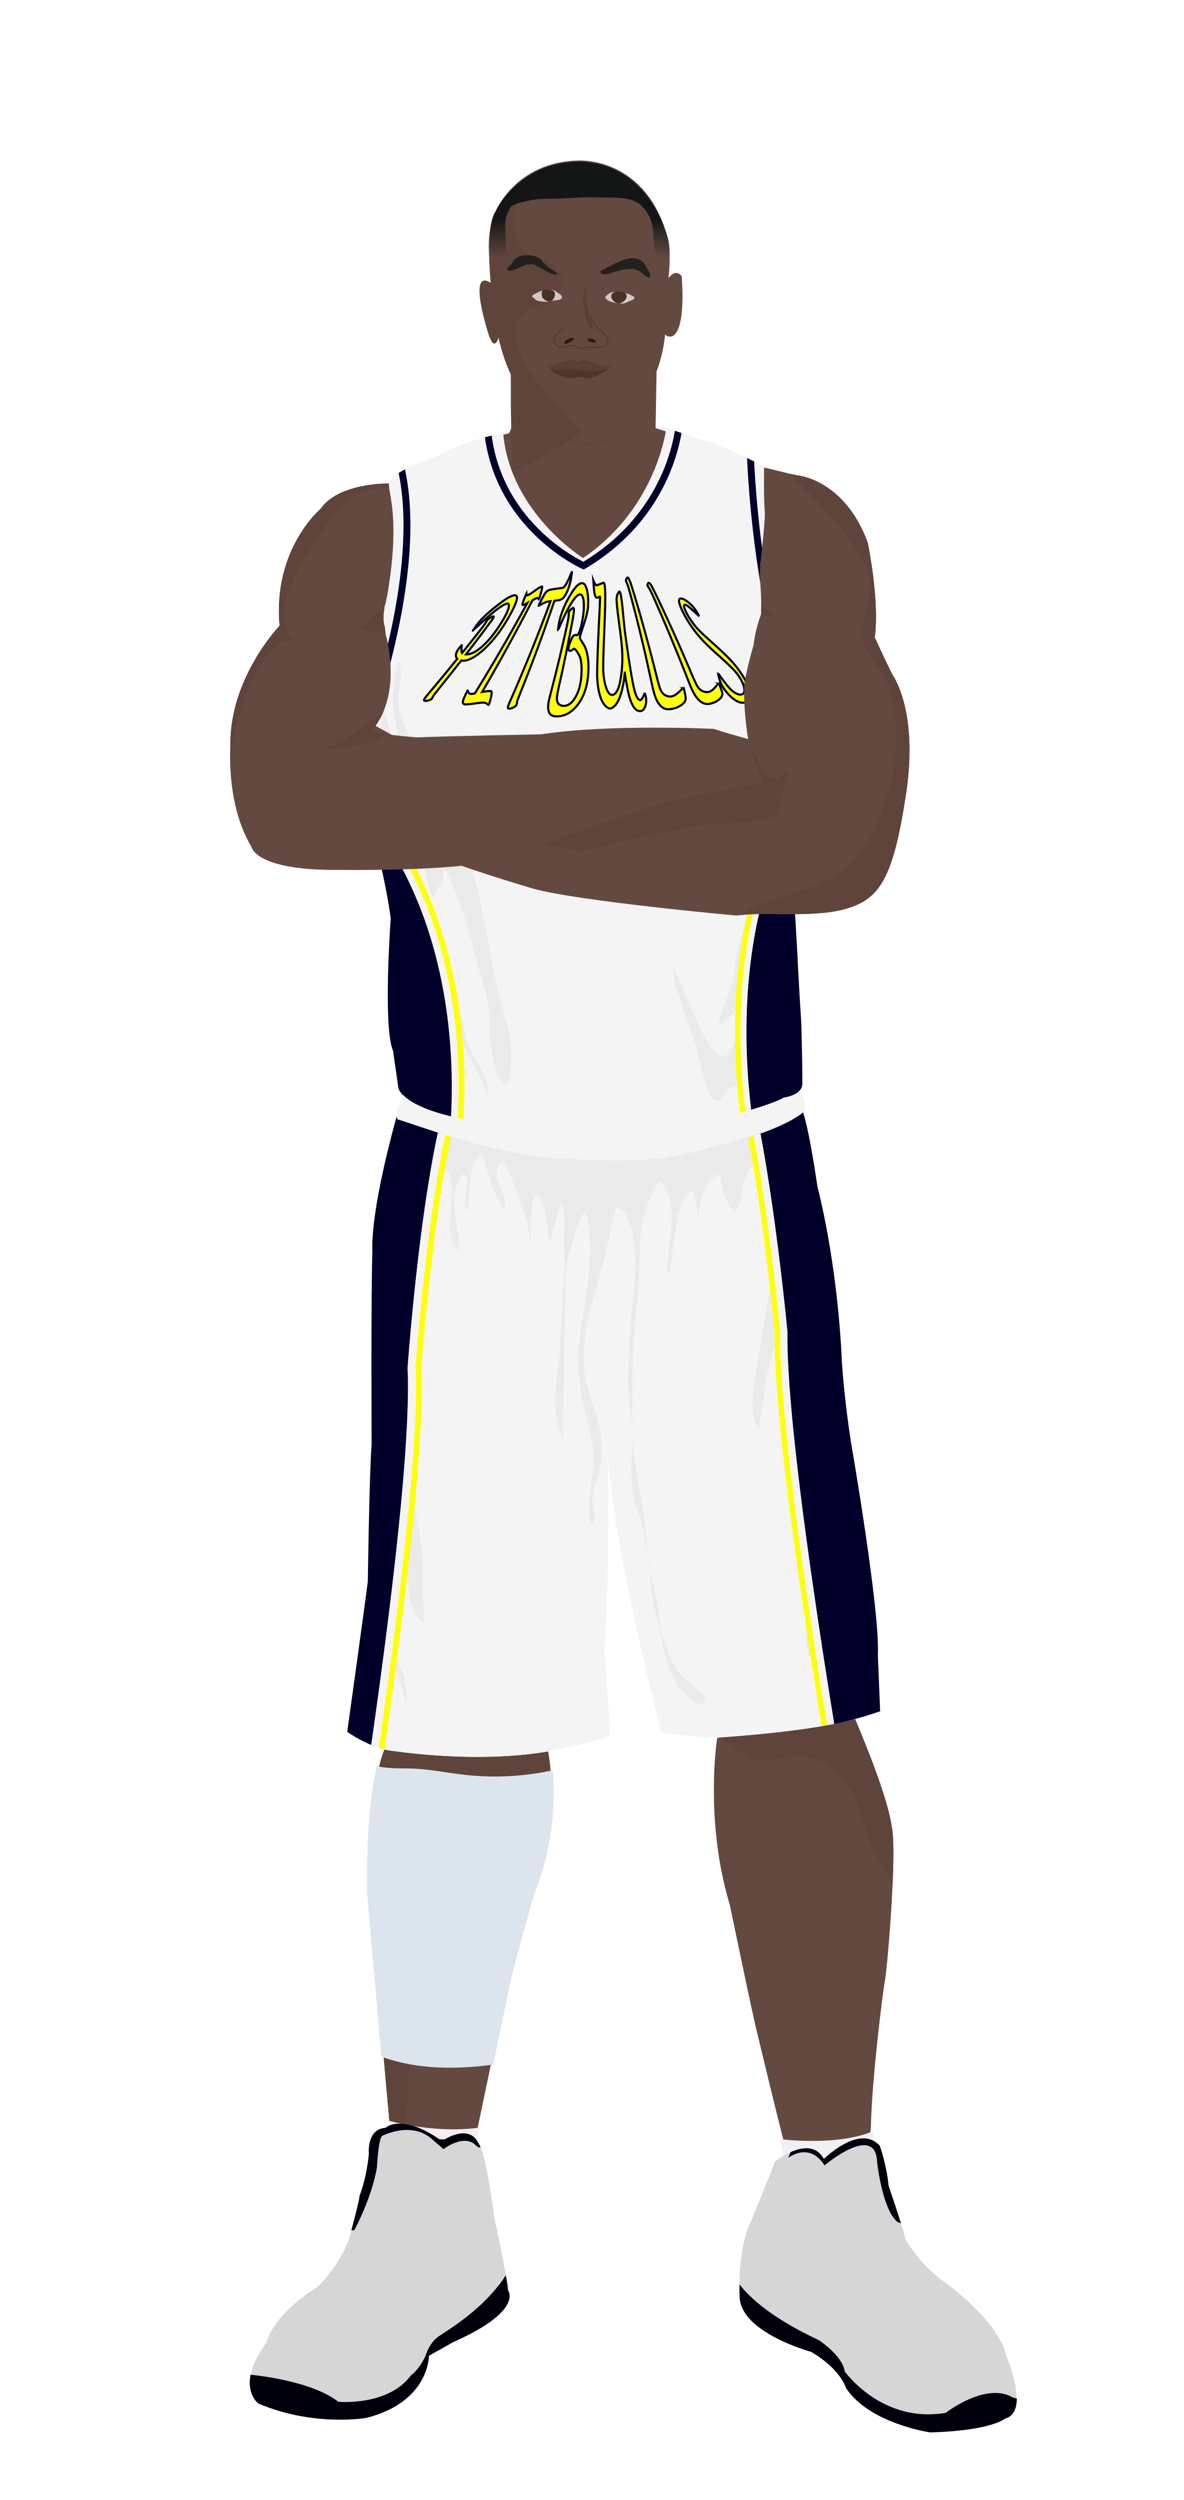 			<svg id="s53c5a75e5e58c" xmlns="http://www.w3.org/2000/svg" xmlns:xlink="http://www.w3.org/1999/xlink" x="0px" y="0px" width="1029.1px" height="2172px" viewBox="0 0 1029.1 2172">
			
			<defs>
				<style type="text/css"><![CDATA[
								
									#s53c5a75e5e58c .headband .base{fill:#F2F0F3;}
					#s53c5a75e5e58c .headband .shadow{fill:#e8e6e9;}
					#s53c5a75e5e58c .skin{fill:#644940;}
					#s53c5a75e5e58c .skin.shadow{fill:#5f443b;}
					#s53c5a75e5e58c .arms .wrap {fill:#DCE5EE;stroke-width:4;stroke:#DCE5EE}
					#s53c5a75e5e58c .legs .wrap {fill:#DCE5EE;stroke-width:4;stroke:#DCE5EE}
					#s53c5a75e5e58c .legs .socks {fill:#F2F0F3;stroke-width:3;stroke:#F2F0F3}
					#s53c5a75e5e58c .shoes .base{fill:#d6d6d6;}
					#s53c5a75e5e58c .shoes .sole{fill:#00000d;}
								#s53c5a75e5e58c .waist-base .uniform{fill:#e5e5e5;}
				]]></style>
			</defs>
			
			
<defs><style type="text/css"><![CDATA[
#s53c5a75e5e58c .uniform{fill:#f4f4f4;}
#s53c5a75e5e58c .uniform.shadow{fill:#eaeaea;}
#s53c5a75e5e58c .uniform-pattern .pattern-1{fill:#f4f4f4; stroke:#feff08;}
#s53c5a75e5e58c .uniform-pattern .pattern-2{fill:#f4f4f4; stroke:#00002b;}
#s53c5a75e5e58c .uniform-pattern .pattern-3{fill:#00002b; stroke:#f4f4f4;}
#s53c5a75e5e58c .uniform-pattern .pattern-4{fill:#f4f4f4;}
#s53c5a75e5e58c .uniform-pattern .identifiers .logo path{ fill:#feff08; stroke:#00002b;}
#s53c5a75e5e58c .uniform-pattern .identifiers .number path{ fill:#00002b; stroke:#f4f4f4; stroke-width:20;}
]]></style></defs>
<g class="uniform uniform-base"><g class="jersey jersey-base"><path class="uniform" d="M324.6,723.6c5.6,24.6,11.8,49.4,15,74.4c0,0-6.9,94.4,2,114.8l4.6,31.9c0,0,0.9,21.2,82.3,31.8c0,0,19.5,12.4,96.4,8c0,0,38,2.7,106.2-14.2c0,0,38-9.7,50.4-16.8c0,0,15.9-1.8,15.9-12.4c0-10.6-0.2-23.7-0.9-51.5c0,0-2.7-42.5-3.3-58.4c0,0-3.8-66.1-4.6-78.5c0,0,8.8-61,9.7-84c0,0,0-29.2,2.7-52.2c0,0-31-101.7-31.9-129.2c0,0-6.4-60.2-5.1-82.1c0,0-37.8-19.9-59.1-24.6c0,0-21.9-8-25.9-8.6c0,0-8,69-72.3,112.8c0,0-63.3-39.2-69.4-108.2c0,0-24.8,2.7-57.9,19.9c0,0-34.1,11.1-40.3,20.8c-6.2,9.7,15,39.8-19.5,169c0,0.1,0,0.2,0,0.3c-1.4,11.4-2.8,22.8-4.4,34.2c-1.8,12.6-6.1,26.6-5.9,39.2c0.1,8.7,6.8,32.3,14.3,56.9"/><path class="uniform shadow" d="M323.6,716.8c7.7,25.1,16.4,51.1,20.1,63.2c5.9,19.1,7.8,36,7.8,56.5c0,13.7-3.5,25.5-6.7,38.5c-1.8,7.5-4.8,23.2-0.1,30c1.5-4.8,3.2-9.7,4.8-14.4c2,11.6,5.2,29.3,13.3,38.7c4.7,5.4,21.2,20.9,29.2,16.7c-3.4-8.5-9.9-15-17.2-20.5c-6.8-5.1-18.4-5.7-16.7-15.8c2.1-12.8,16.7-3.4,21.7,2.4c4,4.6,21.5,28.1,27.4,20.6c-9.6-11.3-28.8-25.5-31.9-40.5c6.6,1.6,17.7,6.8,23,11.4c6.1,5.3,9.3,13.2,12.9,20.2c3.9,7.7,9.9,17.5,11.2,26c0.4,0,1.4,0.1,1.9,0.1c1-18.7-15.7-31-19.1-47.7c-2.6-12.6-6.2-25.7-10-37.8c-1.6-5.3-3.7-14.9-7.6-18.8c-1.8-1.9-5.1-2.1-6.5-3.7c-4.8-5.3-6.5-18.1-8.3-24.8c-2.7-9.9-7.8-17.5-12.8-26.5c-10.3-18.7-17.7-45.6-15.7-67c2,1.6,4,3,6.4,3.4c0.1-2.9,0.5-5.9,1.2-8.7c3.6,7.3,8.8,14.4,12.9,21.6c6.9,12.2,4,30.2,12.6,40.8c1.2-4.7,2.7-11.5,7.7-13.3c0.2-4.9-0.4-10.4,0.6-14.9c4.5,9.2,8.2,19.2,12.3,28.7c8.4,19.5,12.2,39.5,18.1,59.8c4.3,14.9,9.3,30.2,9.6,45.8c0.1,6.3-0.5,12.5,0.8,18.7c0.9,4.7,4.2,38.4,13.3,35.8c4.6-1.3,4-13.6,4.3-17.2c2.6-26.3-9.5-48.4-13.7-73.5c-2.4-14.6-5.1-28.3-8.2-43c-4.7-22.2-7.3-45.6-18.4-65.5c-4-7.1-7-14.6-11.3-21c-5.4-8-10.6-16.2-14.1-25.7c-2.5-7-3.7-14.9-7.2-21.5c-3.2-6-8.6-10.3-11.2-16.9c-1.5-3.9-2.1-8-3.2-12c-2.8-10.5-8.7-21.2-10.2-31.8c-1.6-11.3,5.4-30.4-0.5-39.6c-0.1,5.7-3.1,11-3.4,16.8c-0.3,4-0.8,7.9-1.2,11.9c-1.6,18.5,8.7,40.8,3.2,58.1c-3.4-4-2.9-12.3-3.9-17c-3-15.1-6.7-28.3-14.3-42.2c4.7,11.9,4.8,27.3,4.9,40c0,9-2.3,17.2-2,26.3c0.3,8.8,2.9,17.1,3.9,25.7c-6.4-5.9-11.3,20.1-9,30.3"/><path class="uniform shadow" d="M660.1,650c0.5-11.7-0.1-23.1,2.5-34.4c1.1-4.9,2-9.6,2.1-14.6c0.2-7.3-0.3-15.1,0.1-22.2c8.2,10.1,11.9,22.7,19.1,33.2c1.6-4.2,0.5-10.4,0.7-15.1c7.3,7,11,25.7,11.9,35.4c1.5,16.6-4.4,33.9-8.1,49.9c-2.7,11.9-3.5,24.1-5.2,36.1c-2.2,15.5-7.6,30.4-6.5,46.5c7.1-1.3,7.5,10.2,6.6,14.9c-2.5,13.6-5.1,23.4-4.7,37.4c0.3,10.3-2.1,18.9-4,28.8c-0.8,4.1-5.6,11.5-4.9,14.6c9.6-2.8,4.5-17.3,10.9-19.4c0.7,10.5-3.3,18.2-3.9,28.2c-0.5,8.7,1.1,16.9,2.1,25.4c2.1-1,3.5-3.2,3.7-5.5c-5.7,7.8-14.4,11.6-19.5,20.1c-5.2,8.6-9.2,19.4-8.8,29.5c5.8-2.7,12.5-7.4,15.7-13.1c2.9-5,2.9-8.3,7.4-12.3c-9.7,11.7-19.8,20.7-33.3,27.3c-4.8,2.3-8.8,3.3-12.4,7.4c-2.2,2.5-4.3,9-9.2,8.1c-7.2-1.3-11.9-24.9-13.5-31.6c-2.9-12.9-6.6-24.2-11.2-36.4c-3.2-8.5-5.7-17.4-8.6-26c-2-5.8-4.4-13.7-2.8-19.3c5.8,11.3,9.2,23.4,15.5,34.6c4.3,7.7,6.1,16.1,10.9,23.4c3.2,5,8.4,16.2,15,16.5c7.1,0.3,9.7-10.3,11.7-15.5c3.6-9.2,5.9-18.7,5.1-28.7c-6.7,4.3-12.6,15.5-20,17.6c1.4-10,5.9-20,9.7-29.6c4.6-11.7,3.7-24.4,7.3-36.6c6.2-20.7,10.5-42.1,16.7-62.9c6.9-23.3,15.6-61.2,6.3-85.4c-5.1,4.4-4.9,13.3-6.2,19.6c-1.6,7.6-3.8,15.4-7,22.5c-4.8,10.7-11.6,15.3-23.7,17.1c-0.4-6.1,2.7-12,3.3-18.1c0.4-3.8-0.8-8.1-0.1-11.8c1.1-5.7,4.9-10.4,6-16c0.7-3.1,0.6-6.1,1.5-9c4.1,2.4,8.3,7.5,10,12.1c2.3-10.1,5.6-20.2,8.4-30.1c1.6-5.6,2.2-11.3,5.3-16.6"/><path class="uniform shadow" d="M424.4,379.2c11.1,80.6,82.8,112.2,82.8,112.2c80.8-47.9,81-116.6,81-116.6l-9-2.8c0,0-8,69-72.3,112.8c0,0-63.3-39.2-69.4-108.2l-11.5,2.2C425.4,378.9,424.9,379,424.4,379.2z"/><path class="uniform shadow" d="M506.8,484.8C571.2,441,579.2,372,579.2,372c-88.3-7.5-141.8,4.6-141.8,4.6C443.6,445.6,506.8,484.8,506.8,484.8z"/><path class="uniform shadow" d="M346.4,411c-3.3,2.1-5.9,4.2-7.2,6.3c-6.2,9.7,15,39.8-19.5,169c0,0.1,0,0.2,0,0.3c-1.4,11.4-2.8,22.8-4.4,34.2c-1.7,12.3-5.9,25.9-5.9,38.3C358.9,511.6,354,440.6,346.4,411z"/><path class="uniform shadow" d="M664.1,405.1c0,0-3.6-1.9-9.1-4.6c-2.9,33-6,131.5,45.4,222.1c0.2-2.1,0.4-4.2,0.6-6.3c0,0-31-101.7-31.9-129.2C669.2,487.2,662.8,427,664.1,405.1z"/></g><g class="waist waist-base"><path class="uniform shadow" d="M681.6,953.4c-12.4,7.1-50.4,16.8-50.4,16.8C563,987.1,525,984.4,525,984.4c-77,4.4-96.4-8-96.4-8c-52.5-6.8-71.5-18.1-78.3-25.2c-8.3,17.5-4.6,21.2-4.6,21.2c2,0.7,30.5,10,30.5,10c63.7,21.2,101.5,23.2,101.5,23.2c65.7,5.3,100.9,0.7,100.9,0.7c102.8-19.9,120.8-41.1,120.8-41.1c1.3-3.2-0.9-11.1-3.6-18.6C691.5,952.3,681.6,953.4,681.6,953.4z"/></g><g class="shorts shorts-base"><path class="uniform" d="M763,1437.6c2-38.5-23.2-183.8-23.2-183.8c-6-37.8-8-69.7-8-69.7c-4-89.6-21.2-152.6-21.2-152.6c-5.9-39.9-10-57.4-12.6-65.1c-5.6,4.8-31.3,22.8-119.5,39.9c0,0-35.2,4.6-100.9-0.7c0,0-37.8-2-101.5-23.2c0,0-28.5-9.3-30.5-10c0,0-0.6-0.7-0.8-2.7c-24.2,87.8-21.1,116.8-21.1,116.8c-1.3,31.2-0.7,168.5-0.7,168.5c-2,24.5-3.3,118.8-3.3,118.8c-2,16.6-17.9,130.7-17.9,130.7c76.3,53.1,228.3,4,228.3,4c-0.7-19.2-4.6-74.3-4.6-74.3c4.4-80.5,3.3-151.7,2.8-172.8c3,75.8,46.3,243.1,46.3,243.1c92.9,17.9,190.4-17.9,190.4-17.9L763,1437.6z"/><path class="uniform shadow" d="M715.2,1168.2c4.1-13.7-1.4-30.5-2.9-44.3c-1.2-11.6-1.8-22.4-2.4-34.2c-0.6-12.1-4.5-21.5-6.4-33.5c-1.5-9.1-2.6-18.2-5.1-26.8c-5-17.4-10.4-35.5-16.9-53.1c-16.5,8-47.3,19.1-103,29.9c0,0-35.2,4.6-100.9-0.7c0,0-37.8-2-101.5-23.2c0,0-9.2-3-17.6-5.7c-0.3,7.2-1.7,15.1-2.6,20.1c-2.2,12.5-10.4,23.3-16.1,34.3c-6.5,12.4-4.2,25-6,38.4c-1.2,9.2-7.4,17.7-6.9,27.2c8.8-5.1,8.8-17,13.3-25.6c7.6,10.5,1.7,38.1,0,51.1c-2.4,18-1.1,36.9-1.1,55.1c0,19.4,0.2,38.8-2.7,57.5c-2.3,15,3.6,30.2,3.6,45.1c0,16.5-3.8,31.3-7.1,47.3c-4.3,20.4-6.6,34.8-1.7,55.2c4.2,17.6,2.8,35.7,7.1,53.2c2.2,9.1,6.4,17.2,9.5,26c1.9,5.3,2.6,12.4,6,16.7c-1.5-9.3-0.8-17-4.1-26.1c-2.4-6.6-5.5-12.8-7.9-19.4c-3.4-9.5-2.7-18.5-2.7-28.8c0-10.9-1.9-18.6-3.3-28.9c-2.1-15.5,3-29.1,7.8-44.2c19.1,19.4,1.8,62.2,23.9,78.6c2.4-7.4,0.2-16.5-0.1-24.3c-0.3-8.9,0.2-17.8,0-26.6c-0.4-20.7-5.4-39.3-8.6-59.4c-5.3-32.8-8.1-66-14.4-98.9c-5.3-27.9-5.8-51.7,2.6-79.1c9.7-31.6,13-64,23.2-95.4c3.2,4.1,4.8,10.7,4.6,16.9c3.5-9.7,8.5-17.5,13.1-27.5c13.5,19.3-7.3,54.8,11.2,71.6c1.1-20.5-13.4-52.2,4.5-67.4c6.8,10.8-2.5,22.6,2,33.3c4.8-14.6-1.5-38.4,12.2-48.9c4.8,3.1,4.7,10.4,6.4,15.7c2.8,8.9,7,22.5,14,29.7c3.6-9.9-8.2-21.9-6.3-32.4c2.4-13.2,8.4-3.2,11.5,4.2c8.5,20.1,17.6,44,17.7,65.9c0-16.7-0.2-31.5,2.8-47.7c11.5-3.3,10.7,31.4,14.1,39c3.8-10.8,5.8-22.3,9.8-33c4,9.3,2.5,21.4,2.5,31.5c0,6.7,0.4,13.5,0.7,20.3c-1.3,23.1-4.3,75-4.3,75.5c-1.8,23-9.9,55.6,2.8,76.7c-0.3-22.2,1.7-107.6,2.1-147.6c0.6-2.8,1.3-5.7,2.2-8.5c3.7-11.9,7.6-31.5,15.1-41c9.8,37.4-1.1,76.6-5.3,113.5c-3.3,29.4,2.6,52.1,9.5,79.8c4.6,18.4,2.4,31.5,0.2,49.5c-0.7,5.8-2.9,27.2,1.8,30.5c3.6-7.2,0.3-13.3,0-20c-0.6-10.5,3.7-19.5,6-29.4c5.8-25-2.4-44.7-9.8-68.7c-10-32.7,0.8-67,10-98.9c5.7-19.8,9-40.2,14.2-59.7c18.2,5.5,17.3,50.3,15.8,66.1c-2.8,28.8-5.2,57-5.2,86c0,19.4,4.9,37.3,3.3,56.4c-1.2,14.8-1,31.3,2,45.9c2,9.8,6.7,18.8,8.2,28.7c1.6,10.7,3.5,21.2,5.5,31.6c0.2,2.5,0.5,6,0.5,7.5c0.1,15.5,3.4,29.3,8.1,43.7c0.9,7,2.5,16.3,4.3,22.8c3.8,14.2,9.1,27.1,19.3,36.3c4.3,3.8,12.5,12.3,16.4,1.6c-8.8-10.1-20.3-15.8-27-27.4c-5-8.8-8.1-18.5-11.4-28.1c-0.3-0.8-0.9-3.1-1.3-4.8c-1.1-9.2-1.9-18.5-4-27.5c-1.6-7.2-3.5-17.6-4.9-25.1c-0.4-4.3-1.1-8.6-2.1-13c-2.4-10.4-1.6-20-3-30.4c-3.5-25.4-10.1-50.1-10.3-76.2c-0.3-38.4-0.4-76.3,4.4-114.1c2.4-18.4,1.1-36.7,2.6-54.8c1-12.4,8.4-39.1,16.7-48.4c19.5,20.3,5.4,57.7,6.4,82.5c8.4-18.6,3.4-61.4,22-73.7c3.1,6.4,4.5,15.5,4.3,24.4c2.2-14,5.7-30,13.5-35.6c7.9-5.7,6.3-0.1,8,7.6c1.8,8.2,5,16.3,11.1,22.4c6.3-6.2,5.4-22.1,9.3-30.5c3-6.4,8.3-13.6,12.1-18.6c2.1,5.6,3.9,15.1,7.7,19.4c2.8-5.1,2.2-9.9,6.4-13.5c15.2,37.2,1.4,81.1-6.2,118.7c-4.1,20.3-7.3,40.9-10.4,61.1c-2.2,14.3-7.4,37.3,1.3,50.2c5.7-16.8,4.4-34.9,9.2-52c4.4-15.9,8.6-31,13.2-46.9c6-20.5,8.2-42.7,14.2-62.5c0.3,13.6-3.1,26.9-4.6,40.5c-1.3,12.5-0.7,25-1.9,37.5c-2,21.2-6.4,44.7-4.1,66c2.9,26.5,16.2,51.9,13.1,79.4c-3.6,32.2,6.9,61.6,5.1,93.5c-0.8,14.3-6.5,30.6,1,43.9c11.2-8.4,4.8-28.4,4.5-40c-0.3-11.6,0.9-23.3,0.9-35c0-10.9,0-21.7,0-32.6c0-14.4,3.1-27.8,3.6-42c0.4-11.4-2.7-22.4-2.7-33.9c0-8.4,0-16.8,0-25.2c0-22.3-4.5-46.3-2.5-68.1C711.6,1162.6,714.2,1164.9,715.2,1168.2z"/></g></g><g class="mask-shorts"><g><defs><path id="s53c5a75e5e58c-shorts-clip-path-def" d="M763,1437.6c2-38.5-23.2-183.8-23.2-183.8c-6-37.8-8-69.7-8-69.7c-4-89.6-21.2-152.6-21.2-152.6c-5.9-39.9-10-57.4-12.6-65.1c-5.6,4.8-31.3,22.8-119.5,39.9c0,0-35.2,4.6-100.9-0.7c0,0-37.8-2-101.5-23.2c0,0-28.5-9.3-30.5-10c0,0-0.6-0.7-0.8-2.7c-24.2,87.8-21.1,116.8-21.1,116.8c-1.3,31.2-0.7,168.5-0.7,168.5c-2,24.5-3.3,118.8-3.3,118.8c-2,16.6-17.9,130.7-17.9,130.7c76.3,53.1,228.3,4,228.3,4c-0.7-19.2-4.6-74.3-4.6-74.3c4.4-80.5,3.3-151.7,2.8-172.8c3,75.8,46.3,243.1,46.3,243.1c92.9,17.9,190.4-17.9,190.4-17.9L763,1437.6z"/></defs><clipPath id="s53c5a75e5e58c-shorts-clip-path"><use xlink:href="#s53c5a75e5e58c-shorts-clip-path-def" overflow="visible"/></clipPath></g></g><g class="mask-jersey"><g><defs><path id="s53c5a75e5e58c-jersey-clip-path-def" d="M324.6,723.6c5.6,24.6,11.8,49.4,15,74.4c0,0-6.9,94.4,2,114.8l4.6,31.9c0,0,0.9,21.2,82.3,31.8c0,0,19.5,12.4,96.4,8c0,0,38,2.7,106.2-14.2c0,0,38-9.7,50.4-16.8c0,0,15.9-1.8,15.9-12.4c0-10.6-0.2-23.7-0.9-51.5c0,0-2.7-42.5-3.3-58.4c0,0-3.8-66.1-4.6-78.5c0,0,8.8-61,9.7-84c0,0,0-29.2,2.7-52.2c0,0-31-101.7-31.9-129.2c0,0-6.4-60.2-5.1-82.1c0,0-37.8-19.9-59.1-24.6c0,0-21.9-8-25.9-8.6c0,0-8,69-72.3,112.8c0,0-63.3-39.2-69.4-108.2c0,0-24.8,2.7-57.9,19.9c0,0-34.1,11.1-40.3,20.8c-6.2,9.7,15,39.8-19.5,169c0,0.1,0,0.2,0,0.3c-1.4,11.4-2.8,22.8-4.4,34.2c-1.8,12.6-6.1,26.6-5.9,39.2c0.1,8.7,6.8,32.3,14.3,56.9"/></defs><clipPath id="s53c5a75e5e58c-jersey-clip-path"><use xlink:href="#s53c5a75e5e58c-jersey-clip-path-def" overflow="visible"/></clipPath></g><g><defs><path id="s53c5a75e5e58c-waist-clip-path-def" d="M681.6,953.4c-12.4,7.1-50.4,16.8-50.4,16.8C563,987.1,525,984.4,525,984.4c-77,4.4-96.4-8-96.4-8 c-52.5-6.8-71.5-18.1-78.3-25.2c-8.3,17.5-4.6,21.2-4.6,21.2c2,0.7,30.5,10,30.5,10c63.7,21.2,101.5,23.2,101.5,23.2 c65.7,5.3,100.9,0.7,100.9,0.7c102.8-19.9,120.8-41.1,120.8-41.1c1.3-3.2-0.9-11.1-3.6-18.6 C691.5,952.3,681.6,953.4,681.6,953.4z"/></defs><clipPath id="s53c5a75e5e58c-waist-clip-path"><use xlink:href="#s53c5a75e5e58c-waist-clip-path-def"  overflow="visible"/></clipPath></g></g>
<g class="uniform-pattern">
	<g class="identifiers">
		<g class="number">
			<svg x="0" y="630px" xmlns="http://www.w3.org/2000/svg" xmlns:xlink="http://www.w3.org/1999/xlink" width="100%" height="150" viewBox="0 0 121 85.5"><g transform="matrix(1 0 0 1 0 70)"><g transform="scale(0.042) translate(0, 0)"><path transform="translate(0,0) rotate(180) scale(-1, 1)" d="M514,716C556,815 617,864 697,864C726,864 761,859 802,850C1006,915 1108,1027 1108,1188C1108,1250 1086,1301 1041,1341C996,1380 938,1400 867,1400C761,1400 670,1354 594,1262l-1,39C593,1370 623,1423 684,1461C744,1498 829,1517 938,1517C1051,1517 1141,1491 1208,1438C1275,1385 1308,1313 1308,1224C1308,1054 1194,916 965,811C1169,754 1271,633 1271,450C1271,311 1215,195 1103,102C991,9 851,-37 683,-37C428,-37 301,31 301,166C301,181 303,205 306,237C405,136 532,86 686,86C794,86 885,118 958,183C1031,247 1068,326 1068,421C1068,494 1046,550 1003,590C960,630 885,663 778,689C737,678 700,672 665,672C608,672 557,687 514,716z" /><path transform="translate(1442,0) rotate(180) scale(-1, 1)" d="M1063,539l-31,-155C1009,266 997,177 997,117C997,69 1006,30 1023,-1C974,-25 929,-37 889,-37C828,-37 797,3 797,82C797,118 810,199 835,326l43,213C775,531 658,517 527,497l-52,-8C382,476 326,469 308,469C259,469 234,487 234,522C234,549 238,587 247,637C450,913 591,1208 670,1523C733,1540 783,1548 819,1548C852,1548 868,1536 868,1512C868,1466 817,1353 716,1172C615,991 502,813 377,637C570,674 748,699 912,712l77,384C996,1131 1000,1153 1002,1162C1011,1206 1016,1240 1016,1265C1016,1292 1013,1316 1008,1337C1046,1350 1080,1357 1111,1357C1173,1357 1204,1327 1204,1268C1204,1244 1194,1187 1175,1098C1164,1047 1157,1013 1154,998l-57,-286C1127,715 1154,716 1177,716C1282,716 1351,701 1383,670C1414,639 1435,567 1444,456C1363,501 1236,529 1063,539z" /></g></g></svg>
		</g>
		<g class="logo">
			<g>
				<g>
					<g>
						<path stroke-width="1.851" stroke-miterlimit="10" d="M401,573.7
							c-7.5,9.6-11.3,14.3-18.8,23.7c-2.7,3.4-4.5,5.6-5.2,6.6c-0.7,1-1.3,2.7-2,3.3c-1.2,1-4.8,1.9-6,1.5c-0.7-0.2-0.6-1.1,0.5-2.6
							c0.6-0.8,2.3-2.9,5.3-6.4c9.1-10.8,13.6-16.3,22.6-27.4c-2-2.3-1.4-5.3,1.5-9.1c0.6-0.8,2.5-3,2.5-3c0.1,0-0.9,5.4,0.2,7
							c5.9-7.4,8.9-11.1,14.8-18.6c2.4-3.1,4.1-5.3,5-6.6c0.9-1.3,1.6-2.9,2-3.4c1.2-1.4,4.8-3.2,5.4-3.3c0.8-0.1,0.3,1.2-1.6,3.8
							c-0.4,0.6-2.9,3.9-7.3,9.8c-5.9,7.9-8.9,11.8-14.9,19.5c3.9,0.2,9-2.2,15-7.7c6-5.5,11.5-12.8,16.8-21.6
							c2.9-4.8,4.7-8.7,5.3-11.4c0.6-2.7,0-3.9-1.8-3.4c-8.5,2.8-29.1,23.6-29.3,23.6c-0.1,0,2.4-3.8,3.3-5
							c3.9-5.2,9.4-10.3,16.2-15.7c6.8-5.5,11.9-9,15.6-10c5.5-1.5,4,5-4.1,19.2c-6,10.4-12.8,19.7-20.9,27.2
							c-8.1,7.5-14.7,10.7-19.3,10.3C401.7,573.8,401.5,573.7,401,573.7z"/>
						<path stroke-width="1.851" stroke-miterlimit="10" d="M462.9,521.3
							c-13.7,26.6-28.3,53.2-43.8,79.8c3.7-0.6,6.3-0.9,7.6-0.7c2.2,0.3-2,12.3-1.9,12.3c-0.1,0-2-2-3.4-2.2
							c-1.4-0.2-3.2-0.1-5.5,0.2c-2.8,0.4-4.2,0.6-6.9,0.9c-2.5,0.3-4.1,0.4-5,0.3c-1.4-0.3-2-1.3-1.6-3c0.3-1.7,4-9.1,4-9.1
							c0.1,0,1,2.8,2.3,3c0.7,0.1,2,0,4-0.4c16.2-26.1,31.3-52.3,45.6-78.5c-1.6,1-2.9,1.5-3.8,1.7c-1.7,0.3,3-9.7,3-9.7
							c0,0,0.1,1.4,0.8,1.3c0.8-0.2,2.3-1,4.3-2.4c1.4-1,2.1-1.5,3.5-2.5c2.4-1.7,4-2.6,4.9-2.8c1.3-0.3-2.7,11.5-2.6,11.5
							c-0.1,0-0.5-1.6-1.2-1.5c-0.9,0.1-2,0.6-3.3,1.4C463.6,520.9,463.3,521.1,462.9,521.3z"/>
						<path stroke-width="1.851" stroke-miterlimit="10" d="M481.9,521.9
							c-8.8,26.1-18.4,52.1-28.9,78.2c-1.7,4.3-2.8,7.1-3.3,8.4c-0.4,1.3-0.4,3.2-1,4.2c-1.1,1.7-4.9,3.1-6.4,3
							c-1-0.1-1.1-1.1-0.4-3c0.3-1,1.5-3.7,3.6-8.4c11.9-27.3,22.9-54.6,33-82c-0.9,0.1-1.4,0.1-2.3,0.3c-2.6,0.3-8,3.8-8.1,3.8
							c-0.2-0.2,4.7-9.8,5.9-11.3c1.2-1.6,2.7-2.5,4.7-2.9c4.2-0.7,6.2-1,10.3-1.5c2.9-0.3,8.3-14.6,8.2-14.6c0,0-0.6,5-0.9,6.7
							c-1.2,6.2-3,11.2-5.5,15.1c-1.5,2.3-3.8,3.6-6.8,3.8C483.1,521.7,482.7,521.8,481.9,521.9z"/>
						<path stroke-width="1.851" stroke-miterlimit="10" d="M485,547.5c-0.1,0,0.6-5.1,1.1-7.4
							c1.8-8.1,5.1-15.7,9.3-22.7c4.1-7,7.4-10.7,10.5-10.8c1.7-0.1,3,1.6,4,5c1,3.4,1.5,7.9,1.3,13.5c0,10-7.3,25.5-7.2,29.1
							c0.1,1.3,4.1,5.8,5.5,10.5c1.4,4.7,2.1,10,2,16c-0.2,10.1-1.9,20.6-8.2,29.9c-5.5,8.1-12.6,12.1-20.3,11.7
							c-5.6-0.2-7.6-4.5-6.1-12.8c0.4-2,1.5-6.5,3.4-13.7c4.4-16.9,8.4-33.8,12.1-50.7c0.9-4.1,1.5-7,1.7-8.7
							c0.3-1.7,0.1-3.8,0.3-4.6c0.6-1.7,3.2-3.7,3.8-3.7c0.7,0,0.8,1.7,0.4,5.1c-0.1,0.9-0.8,5.1-2.3,12.7
							c-3,15.8-6.2,31.5-9.8,47.3c-1.2,5.5-2,9-2.2,10.7c-1,6,0.9,9.2,5.6,9.3c3.9,0.1,7.5-2.5,10.5-8c3.1-5.4,4.6-12,5-19.7
							c0.3-6-0.1-10.7-1.1-14.1c-1.1-3.4-4.5-8-5.3-7.9c-0.5,0.1-2.2,1.9-3.4,1.9c-0.4,0-1.3-0.3-1.4-0.7c-0.8-2.4,2.1-8.6,2.9-10.4
							c0.8-1.8,1.9-2.7,3.2-2.7c0.3,0,1.2,0.3,1.4,0.2c2.6-1.3,5.3-15,5.7-22.4c0.5-8.8-1-13.4-3.5-13
							C496.7,517.8,485.3,547.5,485,547.5z"/>
						<path stroke-width="1.851" stroke-miterlimit="10" d="M543,583.9c0.2,0-1.9,28.9-12.4,31.6
							c-2,0.5-5.9-2.7-8.1-8.2c-2.2-5.5-3.3-12.6-3.5-21.1c0.1-22.8,3-68,2.5-68c-0.1-0.1-1.6,1.1-2.4,1.1c-1,0-1.8-1.1-2.3-3.4
							c-0.5-2.3-1.1-11.7-1.1-11.7c0,0,1.7,4.3,2.8,4.3c0.7,0,6.1-2.5,6.3-2.3c3.2,2.8-0.6,50.7-0.5,76.2c0.4,6.3,1.2,11.4,2.7,15.4
							c1.4,4,3.2,6,5.1,5.9c2.7-0.1,5.1-3.5,6.6-10.3c2.1-9.5,2.6-19.8,2-29.2c-0.9-13.5-3.9-28.9-4.8-42.7c-0.3-5.2,2.4-8,2.7-7.6
							c1.9,2.3,3.1,23.1,4.5,34.5c2.1,14.9,4.1,30.1,7,45.2c1.9,9.8,4,14.7,6.5,14.6c1.5-0.1,3.9-6.3,3.8-6.3c0,0,0.6,2,0.7,2.5
							c0.8,3.2,0.7,6.2-0.2,9c-1,2.8-2.4,4.3-4.3,4.4c-5.4,0.3-9.4-7.7-12-24.1C544,591.7,543,583.9,543,583.9z"/>
						<path stroke-width="1.851" stroke-miterlimit="10" d="M594,597c0.2,0.1,2,7.6,2,9.7
							c0,2.1-1.3,4.1-4.1,6c-2.8,1.9-6.2,3.1-10,3.4c-6.1,0.6-10.7-4.2-13.5-14.4c-0.8-2.8-2-8.2-3.7-16.2
							c-4.9-22.7-10.4-45.4-16.5-68.1c-1.1-3.9-1.9-6.7-2.4-8.4c-0.5-1.6-1.6-3.7-1.7-4.4c-0.2-1.4,1-3,1.5-2.9
							c0.6,0.1,1.4,1.8,2.6,5c0.3,0.8,1.5,4.8,3.7,11.9c6,20,11.5,40.1,16.6,60.2c2.2,8.7,3.7,14.8,4.8,18.2c1.8,5.8,5.2,8.4,10.3,8
							C587.9,604.6,594.1,597,594,597z"/>
						<path stroke-width="1.851" stroke-miterlimit="10" d="M624.5,593.1c0.2,0.1,3,6.9,3.3,8.8
							c0.3,1.9-0.5,3.9-2.8,5.8c-2.3,1.9-5.2,3.2-8.7,3.8c-5.6,0.9-10.7-3.4-15-12.8c-1.2-2.6-3.2-7.7-6.1-15.1
							c-8.3-21-17.1-42.1-26.4-63.1c-1.6-3.6-2.8-6.2-3.6-7.7c-0.7-1.4-2.2-3.5-2.4-4.1c-0.4-1.2,0.8-2.5,1.3-2.4
							c0.6,0.2,1.8,1.8,3.3,4.7c0.4,0.8,2.2,4.4,5.3,10.9c8.7,18.4,17.1,36.9,24.9,55.3c3.4,8.1,5.9,13.7,7.4,16.9
							c2.6,5.3,6.3,7.7,10.9,7C620,600.5,624.6,593.1,624.5,593.1z"/>
						<path stroke-width="1.851" stroke-miterlimit="10" d="M624,584.8c0.2,0,7.8,11.2,11.5,14.5
							c3.7,3.3,6.8,4.6,9.1,4c2.1-0.5,2.8-2.5,2.2-5.9c-0.7-3.4-2.5-7-5.4-11.1c-3.1-4.3-9-9.9-17.6-17.5c-2.5-2.2-3.7-3.3-6.1-5.6
							c-7.8-7.2-13.7-14.3-17.8-20.6c-4.8-7.3-7.8-13.3-9.1-17.5c-1.3-4.2-0.6-5.8,2.2-5c1.5,0.4,3.2,1.5,5.2,3
							c1.9,1.6,3.7,3.4,5.3,5.4c1.6,2,4.4,6.9,4.3,6.9c-0.2,0-9.6-9.4-11.9-10c-1.5-0.4-1.8,0.7-0.9,3.3c0.9,2.6,2.7,6,5.5,10.1
							c1.9,2.8,3.5,4.9,4.8,6.4c1.4,1.5,4.6,4.8,9.9,9.6c2,1.8,3,2.7,5,4.5c9.2,8.2,16.3,15.1,21,21.5c5.5,7.4,9,13.7,10.2,19.3
							c1.2,5.6-0.1,9.2-4.1,10.2c-2.6,0.7-5.9-0.2-9.6-3c-3.7-2.7-7-6.5-10-11.4C625.7,592.8,624,584.8,624,584.8z"/>
					</g>
				</g>
			</g>
		</g>
	</g>
	<g class="shorts" clip-path="url(#s53c5a75e5e58c-shorts-clip-path)">
		<path class="pattern-1" stroke-width="4.973" stroke-miterlimit="10" d="M319.3,1601.1c0,0,49.5-309,44.4-412.5
			c0,0,15.1-216.2,47-267.1c31.9-50.9,0,0,0,0l-220.1,10.6l25.5,627L319.3,1601.1z"/>
		<path class="pattern-3" stroke-width="4.973" stroke-miterlimit="10" d="M312.3,1601.1c0,0,49.5-309,44.4-412.5
			c0,0,15.1-216.2,47-267.1c31.9-50.9,0,0,0,0l-220.1,10.6l25.5,627L312.3,1601.1z"/>
		<path class="pattern-1" stroke-width="4.74" stroke-miterlimit="10" d="M728.2,1568.4c0,0-54.1-307.5-52.5-411.1
			c0,0-20.1-215.7-50.5-265.7c-30.5-50,0,0,0,0l200.2,4.7l-4.6,627.4L728.2,1568.4z"/>
		<path class="pattern-3" stroke-width="4.74" stroke-miterlimit="10" d="M734.6,1568.2c0,0-54.1-307.5-52.5-411.1
			c0,0-20.1-215.7-50.5-265.7c-30.5-50,0,0,0,0l200.2,4.7l-4.6,627.4L734.6,1568.2z"/>
	</g>
	<g class="jersey" clip-path="url(#s53c5a75e5e58c-jersey-clip-path)">
		<path class="pattern-2" stroke-width="6" stroke-miterlimit="10" d="M334.2,372c0,0,63.9,71.2-39.6,327.6l-66-28.5
			L275.1,372H334.2z"/>
		<path class="pattern-2" stroke-width="6" stroke-miterlimit="10" d="M651.6,347.3c0,0-10.5,280.3,127.5,413.8
			s-39-413.8-39-413.8H651.6z"/>
		<g>
			<path d="M143.1,1225.3c-1.5,0-2.7-0.9-3.6-2.6s-1.3-4.1-1.3-7c0-4.8,0.9-9,2.7-12.6s3.9-5.3,6.3-5.3c1.6,0,2.8,0.9,3.7,2.6
				c0.9,1.7,1.4,4.1,1.4,7.2c0,4.8-0.9,9-2.7,12.5C147.8,1223.5,145.6,1225.3,143.1,1225.3z M144.1,1223.3c1.5,0,2.8-1.5,4-4.5
				c1.1-3,1.7-6.5,1.7-10.4c0-5.8-1.2-8.7-3.5-8.7c-1.5,0-2.8,1.5-3.9,4.5c-1.1,3-1.7,6.5-1.7,10.5
				C140.7,1220.4,141.8,1223.3,144.1,1223.3z"/>
			<path d="M164.4,1197.6l-3.1,24.3c0.8-0.2,1.5-0.3,1.9-0.3c1,0,1.7,0.2,2,0.7c0.3,0.5,0.5,1.4,0.5,2.9c-0.4-0.4-1-0.6-1.7-0.6
				c-0.8,0-1.7,0.1-2.8,0.3l-1.7,0.3c-0.5,0.1-1.2,0.3-2.1,0.5c-0.3,0.1-0.6,0.1-0.9,0.1c-0.8,0-1.3-1.1-1.5-3.3
				c0.4,0.3,0.8,0.5,1.2,0.5c0.8,0,1.7-0.2,2.5-0.5l2.6-19.8c-1.3,1-2.3,1.4-3,1.4c-1.1,0-1.7-1.1-1.7-3.3v-0.5
				c0.5,0.6,1,0.9,1.6,0.9c1,0,2.7-1,5.1-3C163.7,1198.2,164,1198,164.4,1197.6z"/>
			<path d="M182.9,1225.1c-1.2-0.8-2.8-1.2-4.8-1.2c-1.7,0-3.3,0.2-4.9,0.6l-0.7,0.2c-0.7,0.2-1.1,0.2-1.3,0.2
				c-0.6,0-0.8-0.5-0.8-1.5c0-0.3,0-0.8,0.1-1.4c2.6-2.6,4.9-5.7,6.7-9.3c1.9-3.6,2.8-6.5,2.8-8.8c0-2.3-0.8-3.4-2.5-3.4
				c-1.9,0-3.5,1.6-4.9,4.9c-0.1-0.7-0.1-1.2-0.1-1.7c0-1.4,0.6-2.8,1.9-4c1.3-1.3,2.6-1.9,4-1.9c1.2,0,2.3,0.5,3,1.4
				c0.8,0.9,1.1,2.1,1.1,3.6c0,4.4-3.1,10.6-9.4,18.6c2.6-0.5,4.8-0.8,6.5-0.8c1.3,0,2.1,0.3,2.5,0.8
				C182.5,1221.9,182.8,1223.1,182.9,1225.1z"/>
			<path d="M189.5,1211.9c0.5-1.8,1.2-2.6,2.1-2.6c0.3,0,0.7,0.1,1.2,0.2c2.4-1.1,3.5-3.2,3.5-6c0-1.1-0.3-2-0.8-2.7
				c-0.5-0.7-1.2-1.1-2-1.1c-1.2,0-2.3,0.8-3.2,2.5l0-0.7c0-1.2,0.3-2.2,1-2.8c0.7-0.7,1.7-1,2.9-1c1.3,0,2.3,0.5,3.1,1.4
				s1.2,2.2,1.2,3.8c0,3-1.3,5.5-4,7.3c2.4,1,3.5,3.2,3.5,6.4c0,2.5-0.6,4.5-1.9,6.2c-1.3,1.6-2.9,2.5-4.9,2.5
				c-2.9,0-4.4-1.2-4.4-3.6c0-0.3,0-0.7,0.1-1.3c1.1,1.8,2.6,2.7,4.4,2.7c1.2,0,2.3-0.6,3.1-1.7c0.8-1.1,1.3-2.6,1.3-4.2
				c0-1.3-0.3-2.3-0.8-3c-0.5-0.7-1.4-1.3-2.6-1.8c-0.5,0.2-0.9,0.3-1.3,0.3C190.6,1212.7,190,1212.4,189.5,1211.9z"/>
			<path d="M211.9,1215.1l-0.4,2.7c-0.3,2.1-0.4,3.7-0.4,4.7c0,0.9,0.1,1.5,0.3,2.1c-0.6,0.4-1.1,0.6-1.6,0.6
				c-0.7,0-1.1-0.7-1.1-2.1c0-0.6,0.1-2.1,0.4-4.3l0.5-3.8c-1.2,0.1-2.5,0.4-4.1,0.7l-0.6,0.1c-1.1,0.2-1.7,0.4-1.9,0.4
				c-0.6,0-0.9-0.3-0.9-0.9c0-0.5,0-1.2,0.2-2c2.3-4.9,4-10.2,4.9-15.8c0.7-0.3,1.3-0.4,1.7-0.4c0.4,0,0.6,0.2,0.6,0.6
				c0,0.8-0.6,2.8-1.8,6c-1.2,3.2-2.5,6.4-3.9,9.5c2.2-0.7,4.3-1.1,6.2-1.3l0.9-6.8c0.1-0.6,0.1-1,0.2-1.2c0.1-0.8,0.2-1.4,0.2-1.8
				c0-0.5,0-0.9-0.1-1.3c0.4-0.2,0.8-0.4,1.2-0.4c0.7,0,1.1,0.5,1.1,1.6c0,0.4-0.1,1.4-0.3,3c-0.1,0.9-0.2,1.5-0.2,1.8l-0.7,5.1
				c0.3,0,0.7-0.1,0.9-0.1c1.2,0,2,0.3,2.4,0.8s0.6,1.8,0.7,3.8C215.3,1215.7,213.9,1215.3,211.9,1215.1z"/>
			<path d="M221.2,1210.3l1.7-12.5c1.1,0.3,2.2,0.5,3.3,0.5c2,0,3.7-0.4,5.1-1.1c-0.3,1.5-0.7,2.5-1.3,3.1s-1.6,0.9-2.8,0.9
				c-1.1,0-2.2-0.1-3.1-0.3l-1.1,6.1c0.6-0.2,1.2-0.2,1.6-0.2c1.7,0,3.1,0.8,4.2,2.4c1.1,1.6,1.6,3.7,1.6,6.2c0,2.8-0.6,5.1-1.9,7
				s-2.9,2.8-4.8,2.8c-2.9,0-4.3-1.2-4.3-3.7c0-0.3,0-0.6,0-1.1c1.2,1.8,2.7,2.7,4.4,2.7c1.2,0,2.3-0.7,3.1-2.1s1.3-3.1,1.3-5.1
				c0-1.8-0.4-3.3-1.2-4.4c-0.8-1.1-1.9-1.6-3.3-1.6C222.8,1209.9,222,1210.1,221.2,1210.3z"/>
			<path d="M237.6,1211.7c1.1-2.4,2.6-3.7,4.5-3.7c1.3,0,2.5,0.7,3.3,2s1.3,3.1,1.3,5.1c0,2.7-0.6,5-1.9,7c-1.3,2-2.7,3-4.4,3
				c-1.6,0-2.9-0.9-3.9-2.7c-1-1.8-1.5-4.1-1.5-7c0-5.1,0.8-9.4,2.4-12.8c1.6-3.4,3.7-5.1,6.1-5.1c1,0,1.9,0.3,2.5,0.8
				c0.6,0.5,0.9,1.2,0.9,2.1c0,0.3,0,0.7-0.1,1.3c-1-1.2-2.1-1.8-3.4-1.8c-1.4,0-2.7,1.1-3.8,3.2
				C238.6,1205.5,237.9,1208.3,237.6,1211.7z M237.3,1215.3c0,2.7,0.3,4.6,0.8,5.8c0.7,1.6,1.5,2.4,2.6,2.4c1,0,1.9-0.8,2.7-2.4
				c0.8-1.6,1.2-3.5,1.2-5.6c0-1.4-0.3-2.6-0.8-3.5s-1.2-1.3-2.1-1.3C239.7,1210.7,238.2,1212.3,237.3,1215.3z"/>
			<path d="M264.1,1198.3l-0.4,3.4c-2.5,3.3-4.5,7-6.1,11.2c-1.6,4.2-2.4,7.8-2.4,11.1c0,0.7,0.1,1.5,0.2,2.4
				c-0.2,0.1-0.4,0.1-0.6,0.1c-1.5,0-2.3-0.8-2.3-2.4c0-1.3,0.4-3.2,1.1-5.9c0.7-2.7,1.6-5,2.5-7c1.8-4,3.7-7.1,5.7-9.5h-4.2l-0.7,0
				c-1.7,0-2.8-0.1-3.3-0.3s-0.8-0.6-0.8-1.3c0-0.2,0-0.5,0.1-0.9c0-0.2,0.1-0.4,0.1-0.8l0.1-1c0.6,0.6,1.4,0.8,2.6,0.8l0.8,0l1.6,0
				l1.8,0H264.1z"/>
			<path d="M275.2,1210.3l0.5,0.6c1.9,2.2,2.9,4.5,2.9,6.7c0,2.2-0.6,4.1-1.8,5.5s-2.7,2.2-4.5,2.2c-1.7,0-3.1-0.6-4.1-1.8
				c-1-1.2-1.6-2.8-1.6-4.7c0-3.2,1.6-6.2,4.8-8.8c-1.5-1.9-2.3-3.9-2.3-5.8c0-1.9,0.5-3.5,1.4-4.7c1-1.2,2.2-1.8,3.8-1.8
				c1.4,0,2.5,0.5,3.4,1.5c0.9,1,1.3,2.3,1.3,3.9C279,1206.2,277.8,1208.6,275.2,1210.3z M272.3,1211.2c-2.2,2-3.3,4.4-3.3,7.3
				c0,1.4,0.4,2.5,1.2,3.6c0.8,1,1.7,1.5,2.7,1.5c1,0,1.8-0.5,2.5-1.5c0.7-1,1-2.2,1-3.6c0-1.9-1.1-4-3.3-6.4L272.3,1211.2z
				 M274.3,1209.1c1.7-1.3,2.5-3.1,2.5-5.5c0-1.2-0.3-2.2-0.8-3c-0.5-0.8-1.2-1.2-2-1.2c-0.7,0-1.3,0.4-1.8,1.1
				c-0.5,0.7-0.7,1.6-0.7,2.7c0,1.5,0.8,3.2,2.3,5.1L274.3,1209.1z"/>
			<path d="M292.9,1211.2c-1.1,2.5-2.6,3.7-4.5,3.7c-1.3,0-2.5-0.7-3.3-2c-0.9-1.4-1.3-3.1-1.3-5.1c0-2.7,0.6-5,1.9-7
				c1.3-2,2.7-3,4.4-3c1.6,0,2.9,0.9,3.9,2.7c1,1.8,1.5,4.1,1.5,7c0,5.1-0.8,9.4-2.4,12.8c-1.6,3.4-3.7,5.1-6.1,5.1
				c-1,0-1.9-0.3-2.5-0.8s-0.9-1.2-0.9-2.1c0-0.3,0-0.7,0.1-1.3c1,1.2,2.1,1.8,3.4,1.8c1.4,0,2.7-1.1,3.8-3.2
				C291.9,1217.5,292.6,1214.7,292.9,1211.2z M293.2,1207.7c0-2.7-0.3-4.6-0.8-5.8c-0.7-1.6-1.5-2.4-2.6-2.4c-1,0-1.9,0.8-2.7,2.4
				s-1.2,3.5-1.2,5.6c0,1.4,0.3,2.6,0.8,3.5c0.5,0.9,1.2,1.3,2.1,1.3C290.8,1212.2,292.3,1210.7,293.2,1207.7z"/>
		</g>
		<path class="pattern-1" stroke-width="4.973" stroke-miterlimit="10" d="M396.7,1007.3c0,0,46.9-266.8-163.5-380
			s48.1,380,48.1,380H396.7z"/>
		<path class="pattern-3" stroke-width="4.973" stroke-miterlimit="10" d="M390.7,1008.2c0,0,46.9-266.8-163.5-380
			s48.1,380,48.1,380H390.7z"/>
		<path class="pattern-1" stroke-width="4.64" stroke-miterlimit="10" d="M652.5,1006.9c0,0-63.3-262.4,109.7-390.7
			s-9.5,382.2-9.5,382.2L652.5,1006.9z"/>
		<path class="pattern-3" stroke-width="4.64" stroke-miterlimit="10" d="M657.8,1007.3c0,0-63.3-262.4,109.7-390.7
			s-9.5,382.2-9.5,382.2L657.8,1007.3z"/>
	</g>
	<g class="waist" clip-path="url(#s53c5a75e5e58c-waist-clip-path)">
		<path class="pattern-4" d="M686.8,946.9c-13,7.9-52.8,18.8-52.8,18.8c-71.3,18.8-111.2,15.8-111.2,15.8
			c-80.6,5-101-8.9-101-8.9c-54.9-7.7-74.6-25.4-81.8-33.4c-8.7,19.5-5,29-5,29c2.1,0.7,32,11.1,32,11.1
			c66.7,23.8,106.3,26,106.3,26c68.8,5.9,105.6,0.7,105.6,0.7c107.7-22.3,126.4-46,126.4-46c1.3-3.5-1-12.4-3.7-20.8
			C697.2,945.7,686.8,946.9,686.8,946.9z"/>
	</g>
	<g class="collar" clip-path="url(#s53c5a75e5e58c-jersey-clip-path)">
		<path class="pattern-2" stroke-width="6" stroke-miterlimit="10" d="M424.4,379.2
			c11.1,80.6,82.8,112.2,82.8,112.2c80.8-47.9,83.5-126.7,83.5-126.7L422,347.3C421.5,347.5,424.9,379,424.4,379.2z"/>
	</g>
</g>			
						
						<g class="neck"><path class="skin" d="M506.8,484.8c56.8-38.6,69.6-96.8,71.9-110l-10.9-3.4l-8.2-18.3H452.2l-9.7,23.3l-5,1.3 C444.2,446,506.8,484.8,506.8,484.8z"/></g>
			
			<g class="pose pose-2">
	<g class="legs">
		<path class="left skin" d="M743.3,1493.5c-28.5,7.7-72.4,12.9-120,16.2c-2.7,19.9-8.2,81.2,11.1,145.4
			c0,0,13.2,64,21.8,102.9c0,0,23.1,96.9,31.2,125.8c8.1,28.9,68.7,4.2,69.6-37.3c0.9-41.4,10.4-116.8,12.3-126.9
			c1.9-10.1,9.2-95.3,6.7-125.9C774.1,1570.4,759.3,1531.7,743.3,1493.5z"/>
		<path class="right skin" d="M334,1520.2c-5.8,14.7-13.3,46.9-13,122.9c0,0,12.4,140.9,12.5,144.2
			c0.2,3.3,6,67.1,6,67.1l72,11.6c0,0,27.9-133,30.5-146.5c0,0,20-77.2,25.3-88.1c0,0,19.4-50.1,9.1-109.7
			C433,1529.1,380.1,1527.1,334,1520.2z"/>
		<path class="skin shadow" d="M476.2,1540.2c0.7-0.2,1.6-0.3,2.5-0.3c-0.5-6-1.2-12.1-2.3-18.3
			c-43.4,7.5-96.3,5.5-142.4-1.5c-5.8,14.7-13.3,46.9-13,122.9c0,0,12.4,140.9,12.5,144.2c0.2,3,4.8,53.4,5.8,64.8
			c0.7,0.8,1.3,1.7,1.9,2.6l4.2,0.7l0.2-0.7c10.5-12.9,8.2-27.2,9-43.1c0.9-16.6,3.5-33.1,4.5-49.6c1.9-30.8-9.2-54.5-4.5-85
			c2.9-19.3,7.8-34.9,14.7-53.3c5.4-14.5,7-32.7,15.5-46.5c9.7-15.6,30.4-27.3,47.9-31.9c11.5-3,12.1,3,24.4,3.2
			C464.6,1548.6,469.9,1542,476.2,1540.2z"/>
		<path class="skin shadow" d="M775.7,1639.6c0.8-18.2,1.2-35.2,0.3-45.8c-1.9-23.4-16.8-62.1-32.7-100.3
			c-28.1,7.6-71.3,12.7-118.1,16c1.5,1.5,3.9,3,8.1,5.9c4.9,3.4,17.5,12.7,24.2,13.7c14.4,2,27-5.6,42.5-2.7
			c19.4,3.5,28.9,12.8,38.8,28.2c9.2,14.2,11.3,28.2,16.2,43.2C759.7,1611.8,772.7,1624.6,775.7,1639.6z"/>
		<path class="socks" d="M756.7,1863.1c0.2-3,0.5-6.2,0.8-9.5
			c-24.3,9.5-57.7,8.4-77.4,6.5c2.8,15,5.3,28.3,7.1,36.3C693.4,1925.8,753.6,1904.4,756.7,1863.1z"/>
		<path class="socks" d="M414.8,1850.1c-31,3.8-61.3-2.2-76.6-6.1
			c0.5,14.8,1,28.2,1,28.2l56.1,13c4.4-2.9,8.8-5.9,13-8.8C410,1869.7,412.2,1860.6,414.8,1850.1z"/>
						<path class="right-lower wrap" d="M478.7,1540.3c-24,5-48.6,6.3-73.3,3.7c-18.2-1.9-33.1-5.5-50.4-5.7
			c-8.3-0.1-17.4,0-26-1.6c-4.4,19.1-8.3,51.1-8.1,106.3c0,0,10.9,124.5,12.4,142.2c30,10.6,62.2,10.6,93.7,6.6
			c6.9-33,13.8-66,15-72.3c0,0,20-77.2,25.3-88.1C467.3,1631.4,482.7,1591.4,478.7,1540.3z"/>
											</g>
	<g class="arms">
		<path class="left skin" d="M775.8,586.4c-6.1-12.1-15.5-32.7-15.5-32.7c4.4-32.2-6.1-82.4-6.1-82.4
			c-20.4-55.1-61-58.3-61-58.3c-7-1.2-26.6-6.6-29.1-6.8c0,8.7-0.3,26.1,0.6,38c0.9,4.2-3.5,42.8-3.5,43c-0.1,0.6-0.3,1.2-0.5,1.8
			c-0.8,15,1.8,30,0.7,45c-3.2,8.5-5.3,17.3-6.4,26.2c-3.2,11.1-5.9,22.2-8.1,33.5c-1.4,40.7,9.6,76.6,9.6,76.6
			s-277.3-11.6-279.5-12.1c-2.2-0.5-54.3-29.7-54.3-29.7c-22.7-20.1-52.1,15.6-52.1,15.6l43.2,68.4c27.1,24.1,149,59.3,149,59.3
			c38.8,11.1,177.8,23.6,177.8,23.6c19.9-4,65.3,2.5,94.7-6c29.4-8.5,41-26.6,52.1-99.5C798.5,617.1,775.8,586.4,775.8,586.4z"/>
		<path class="skin shadow" d="M760.3,553.7c4.4-32.2-6.1-82.4-6.1-82.4c-20.4-55.1-61-58.3-61-58.3
			c-1.7-0.3-4.2-0.8-7-1.5c21.9,21.5,43.9,42.2,60.3,69.1c13.9,22.8,10.4,35.5,4,58.9c-6.2,22.7,7.2,27.4,17.5,47.6
			c16.6,32.5,12.2,80.2,0.1,113.9c-14.6,40.4-29.3,58.8-71.6,72.5c-15,4.9-38,11.5-53.3,21.6c21-3.1,64,2.6,92.2-5.6
			c29.4-8.5,41-26.6,52.1-99.5c11.1-72.9-11.6-103.5-11.6-103.5C769.7,574.3,760.3,553.7,760.3,553.7z"/>
		<path class="skin shadow" d="M502.4,740.8c4-1.8,8.3-3,12.8-3.9c8.6-1.8,17.1-3.5,25.7-5.6
			c20.3-4.8,40.7-9.6,61.2-13.2c15.7-2.8,31.5-2.6,47.3-4.1c8.3-0.8,17.2-2.3,25.1-5.5c3-9.7,5.5-19.7,8.3-29.4
			c1.1-3.8,2.1-7.5,3-11.2c-9.4,7.6-9.2,12.8-20.3,4.7c-1.3-1-10.4-21.4-11.5-22.5c-47.7-2-269,9-276.7,8.3
			c20.4,29.5,59.3,61.3,86,72.8c11.2,4.8,26.1,3.7,36.4,8.3C500.6,739.8,501.5,740.3,502.4,740.8z"/>
		<path class="skin shadow" d="M661.5,534c-0.2,0.5-0.4,1.1-0.6,1.6c3.8-0.3,7.6-0.3,11,0.2
			c-3.5-3.7-6.7-7.9-10.2-11.6C661.7,527.5,661.7,530.7,661.5,534z"/>
								<path class="right skin" d="M653.6,653.3c-0.5-1-0.9-2-1.4-3.1c-1-2.3-1.2-4.8-1.3-7.2c0-0.3-0.1-0.6-0.1-0.8
				c-11.8-3.3-23.5-6.6-30.4-9c0,0-91.7-4.4-149.6,4.7c0,0-88.3,1.7-108,2.7c0,0-24.1-1.7-40.8-5c0,0,26.4-22.8,14.5-79.8
				c0,0,0,0,0-0.1c-1.2-3.4-1.8-7-2-10.7c-1.5-4.9-1.5-10.6-0.5-15.7c-0.1-1.2,0-2.5,0.5-3.5c0.9-2.1,1.2-4.3,1.6-6.5
				c0.1-0.4,0.2-0.7,0.3-1.1c11.8-67.4,1.1-89.3,1.6-98.2c-19.9,0.2-47.5,5-59.4,22.1c0,0-41.6,34.8-35.6,101.5
				c0,0-44.2,45.9-42.7,105.2c0,0-4.1,49.6,18.2,86.8c0,0,3,21.1,77.6,20.1c0,0,86.8,1.3,128-6.7c0,0,60.1-20.4,65.7-22.1
				c0,0,95-34.8,114.7-35.9c0,0,37.5-7.2,59.1-11.4C659.2,671.5,655.4,662.5,653.6,653.3z"/>
		<path class="skin shadow" d="M338.2,423.7c-0.2-1.5-0.3-2.7-0.2-3.7c-19.9,0.2-47.5,5-59.4,22.1
			c0,0-41.6,34.8-35.6,101.5c0,0-44.2,45.9-42.7,105.2c0,0-0.4,5.1-0.3,13.3c1.8-26.3,22-105.7,53.8-105.4
			c-20.8-31.5,12.2-73.2,28.2-98C299,432.2,316.4,423.6,338.2,423.7z"/>
		<path class="skin shadow" d="M335.1,549.8c-0.3-1.6-0.5-3.2-0.6-4.8c-1.5-4.9-1.5-10.6-0.5-15.7
			c-0.1-1.2,0-2.5,0.5-3.5c0.3-0.6,0.5-1.2,0.6-1.9c-6.5,8-13,15.3-22.5,21.1C320.8,548.5,328.4,549.9,335.1,549.8z"/>
		<path class="skin shadow" d="M322,635.5c0,0,6.3-5.5,11.4-17.8c-16.9,13.6-29.2,25.5-52.8,31.3
			c14.1,4.2,36.5-1.1,55.8-11.2C331.5,637.2,326.5,636.4,322,635.5z"/>
							</g>
	<g class="shoes">
		<path class="right base" d="M312.6,1907.5c0,0,5.8-13.5,8.1-36c0,0-2.3-22,14.5-23c0,0,13.3-13,46.9,10h4.6
			c0,0,20.8-13.5,29,3c0,0,6.4,5.5,13.9,65c0,0,11,50.5,12.2,63.5c0,0,13.3,17.5-47.5,44.5l-21.4,12c0,0,0.6,40-54.4,54
			c0,0-45.7,8-93.8-12.5c0,0-20.8-15,6.9-53c0,0,4.1-23,44.6-48.5c0,0,20.3-19,28.4-45.5C304.5,1941,312.6,1912,312.6,1907.5z"/>
		<path class="left base" d="M673.3,1878.1c0,0,30.4-25,42.7-2.5c0,0,31-31,48.6-11.5c0,0,5.9,16,7.6,34.5
			c0,0,14.1,42,14.6,45.5s16.4,27,36.3,40c0,0,45.1,32.5,51.5,62.5c0,0,21.1,48.5-1.2,54.5c0,0-11.7,10.5-65,12
			c0,0-52.7-7.5-73.2-38.5c0,0-4.7-16.5-30.4-31.5c0,0-60.9-16.5-62.1-47.5c0,0-1.8-35,7.6-60.5
			C650.5,1935.1,671.6,1884.6,673.3,1878.1z"/>
		<path class="sole" d="M808.6,2113.1c53.3-1.5,65-12,65-12c7.6-2.1,10.1-9.1,10.2-17.4l-3.8-1.1
			c-23.4-13.5-58,13.5-58,13.5c-55.6,9.5-87.8-36-87.8-36c-1.8-13.5-22.2-27-22.2-27c-40.9-19.1-60.2-36.9-69.2-48.5
			c-0.1,6.7,0.1,11,0.1,11c1.2,31,62.1,47.5,62.1,47.5c25.8,15,30.4,31.5,30.4,31.5C755.9,2105.6,808.6,2113.1,808.6,2113.1z"/>
		<path class="sole" d="M762.3,1877.6c0,0,4.1,40,17,52c1.1,1,2.4,1.6,3.8,1.8c-4.3-13.5-10.8-32.8-10.8-32.8
			c-1.8-18.5-7.6-34.5-7.6-34.5c-17.6-19.5-48.6,11.5-48.6,11.5c-6.8-12.5-19.2-10.3-28.9-6l-2.1,5c0,0,18.1-14.5,31.6,6.5
			C716.7,1881.1,760.6,1844.1,762.3,1877.6z"/>
		<path class="sole" d="M372.8,2046.5l21.4-12c60.8-27,47.5-44.5,47.5-44.5c-0.3-2.9-1-7.7-2-13.4
			c-19.3,29.6-50.4,47.5-58.2,52.9c-8.7,6-11.6,17-11.6,17c-5.8,12.5-12.7,17-12.7,17c-19.7,27-63.1,23-63.1,23
			c-23.5-18.4-73-23.2-76.3-23.5c-3.5,17.6,6.8,25,6.8,25c48.1,20.5,93.8,12.5,93.8,12.5C373.4,2086.5,372.8,2046.5,372.8,2046.5z"
			/>
		<path class="sole" d="M413.9,1864c1.1,1.2,2.4,1.7,3.8,1.5c-1.3-3.4-2.1-4-2.1-4c-8.1-16.5-29-3-29-3h-4.6
			c-33.6-23-46.9-10-46.9-10c-16.8,1-14.5,23-14.5,23c-2.3,22.5-8.1,36-8.1,36c0,3.5-5,22.1-7.1,29.9l2.5,0.1
			c0,0,15.1-27.5,19.7-54.5c0,0,1.2-25,4.6-27.5c0,0,23.7-12.5,41.7,1.5l11.6,10C385.5,1867,403.5,1853,413.9,1864z"/>
	</g>
</g>			<svg id="s539e784cec2f6" class="face" xmlns="http://www.w3.org/2000/svg" xmlns:xlink="http://www.w3.org/1999/xlink" x="324px" y="51px" width="357px" height="358px" viewBox="0 0 357 358"><path fill="#644940" d="M268.5,189.04c-1.41-1.92-2.86-2.74-4.22-2.91c-3.96-0.47-7.28,4.62-7.28,4.62c2.38-21.04,0-32.96,0-32.96c-16.83-65.56-65.84-69.37-76.8-69.39c-0.71,0.02-1.44,0.04-2.2,0.06c-54,1.42-71.5,44.58-71.5,44.58c-9,12.5-4,61.55-4,61.55c-21-12.95-1.5,45.45-1.5,45.45c5,13.5,8,1,8,1c2.88,12.67,6.63,23.41,10.9,32.53c0.85,44.99,1.74,68.73,1.44,83.43c23.33,0,116.79,0,123.83,0l1.52-85.32c6.58-17.33,7.31-32.14,7.31-32.14c2.5,3,6.5,1.5,6.5,1.5C272.75,234.79,268.5,189.04,268.5,189.04z M255.96,199.92C255.93,200.18,255.94,200.15,255.96,199.92L255.96,199.92z M256.22,197.67c0.03-0.3,0.07-0.64,0.11-1.01C256.29,197.01,256.25,197.35,256.22,197.67z M256.82,192.32c0.06-0.55,0.11-0.99,0.14-1.26C256.91,191.5,256.87,191.92,256.82,192.32z M265.33,190.26c-0.04-0.16-0.09-0.37-0.16-0.62c-0.13-0.5-0.31-1.2-0.54-2.1c0.22,0.86,0.4,1.58,0.54,2.1C265.24,189.9,265.29,190.1,265.33,190.26C265.47,190.79,265.48,190.83,265.33,190.26z"/><path fill="#5f443b" d="M125.25,227.25c4.5-6.5,6.97-8.84,12.65-10c4.87-0.99,13.28-2.45,17.35-5.75c9.63-7.79,13.17-20.35,5.59-28.43c-4.32-4.6-7.03-7.3-13.05-8.81c-4.83-1.22-11.04-2.16-15.05-6.1c-7.84-7.69-11.29-20.73-10.82-31.2c0.41-8.95,9.17-18.79,15.15-24.83c7.04-7.12,15.71-14.12,23.72-20.42c-40.38,8.84-54.04,42.51-54.04,42.51c-9,12.5-4,61.55-4,61.55c-21-12.95-1.5,45.45-1.5,45.45c5,13.5,8,1,8,1c2.89,12.7,6.64,23.46,10.93,32.59c-0.78,38.87,1.32,70.54,1.15,83.21c7.79,0.1,53.6-30.51,61.45-32.32C179.16,318.81,113.75,264.75,125.25,227.25z"/><g class="eyes eyes-11"><path fill="#ffffff" fill-opacity="0.7" d="M148.83,201.33c-2.21-0.02-3.9,1.03-5.83,1.96c-1.33,0.64-4.67,1.73-4.64,3.51c1.45,0.55,2.34,2.11,3.63,2.91c1.58,0.97,3.43,1.02,5.18,1.29c2.9,0.44,5.83,0.09,8.68-0.63c2.64-0.67,5.37-0.23,7.69-1.65c2.87-1.76-1.03-4.23-2.71-5.42c-2.02-1.44-3.31-2.36-5.83-2.46c-2.15-0.08-4.32,0.14-6.33,0.5"/><path fill="#ffffff" fill-opacity="0.7" d="M214.5,203c-2.75-0.67-6.42-0.67-8.84,0.83c-0.91,0.56-2.29,1.61-2.96,2.38c-1.28,1.45-0.55,1.94,0.85,3.09c2.84,2.34,7.06,2.73,10.6,3.25c2.93,0.43,5.21,0.09,7.82-1.42c1.11-0.64,4.52-1.63,5.2-2.63c1.04-1.52-1.64-2.63-2.83-3.21c-1.62-0.78-3.09-1.24-4.84-1.59c-1.83-0.37-4.26-1.09-6.17-0.87"/><path display="inline" fill="#483224" d="M149.5,200.83c-3.15-0.66-2.99,4.38-2.2,6.17c0.94,2.13,3.69,3.78,6.04,3.83c2.98,0.06,4.71-3.04,5-5.67c0.38-3.45-1.97-4.15-4.84-4.33c-1.15-0.07-5.1-0.63-5.67,0"/><path display="inline" fill="#483224" d="M212,202.33c-2.94,0.16-5.82,2.57-4.47,5.67c1.04,2.4,3.58,4.37,6.13,4.5c4.42,0.22,10.64-6.87,4.46-9.46c-1.93-0.81-5.16-0.86-7.3-0.7"/></g><g class="eyebrows eyebrows-8"><path fill="#141615" fill-opacity="0.8" d="M117.11,181.74c3.68-2.79,4.84-7.13,9.1-9.39c4.44-2.35,10.33-1.92,14.9-0.72c5.35,1.4,5.77,4.63,9.6,8.01c3.06,2.7,6.94,4.66,10.23,7.24c-4.69,3.2-16.11-7.27-21.82-8.15c-8.78-1.34-13.18,5.82-21.92,5.44c-0.09-0.85-0.28-2.07-0.08-2.92"/><path fill="#141615" fill-opacity="0.8" d="M198.11,184.24c11.1-4.78,31.28-20.26,39.9-3c0.96,1.92,4.57,7.27,2.61,8.54c-2.07,1.34-6.75-3.96-8.51-5.04c-6.37-3.91-15.53-1.52-21.64,0.39c-2.89,0.9-12.37,4.73-12.8-0.81c1.17-0.08,2.77-0.34,3.94-0.08"/></g><g class="chin chin-4"><path display="inline" fill="none" stroke="#5f443b" stroke-miterlimit="10" d="M148.67,321.33c2.9,4.97,9.55,7.09,14.17,9.33 c1.98,0.96,4.19,1.2,6.32,1.8c3.69,1.04,7.7,1.38,11.51,1.54c4.9,0.2,11.34,0.95,15.96-0.5c1.89-0.59,4.02-0.41,5.92-1.37 c1.37-0.69,2.61-1.58,3.92-2.33c2.71-1.57,6-3.24,8.38-5.25c1.9-1.61,3.95-3.63,6.16-4.71"/></g><g class="hair hair-12"><linearGradient id="hair_539e784ced26b" gradientUnits="userSpaceOnUse" x1="179.445" y1="197.367" x2="179.38" y2="129.819"><stop offset="0.366" style="stop-color:#141615;stop-opacity:0"/><stop offset="0.861" style="stop-color:#141615"/></linearGradient><path fill="url(#hair_539e784ced26b)" d="M257.1,158.8c-7.5-29.1-25.2-55.8-54.7-65.6c-22.2-7.4-47.8-3.6-67.5,8.9c-13.4,8.6-27.4,23.5-31.4,39.6c-5.7,23.1-4.3,53.1,7,74.1c-0.3-5.8-0.4-11.7-0.4-17.5c0-6.7-1.9-19.4,2.1-25.2c7.9-11.4-1.8-30.3,6.6-41.9c0.3-4.9,10.7-6.3,14.3-7.3c7.5-2.1,15.3-2.3,23-2.3c13.6-0.1,27.2-1.8,40.9-1c10.1,0.2,27.2-1.2,35.6,6.3c8.9,7.8,11.2,17.4,11.5,29c0.3,15,6.9,28.3,9.1,42.9C259.8,187.1,259.4,172,257.1,158.8z"/></g><g class="nose nose-18"><path fill="#5a3f36" d="M186.01,198.89c-0.17,1.53-0.26,3.95-0.49,5.46c-0.58,3.86,0.9,6.29,0.88,10.24 c-0.02,6.65,6.48,12.91,4.38,19.46c-5.2-0.71-6.56-12.33-6.95-16.23c-0.33-3.31-1.14-7.11-1.01-10.49 c0.11-2.91,1.43-6.24,2.54-9.75C185.35,197.6,186.24,196.78,186.01,198.89z"/><path fill="#32170e" d="M172,242.83c-2.06,0.37-6.05,2.25-5.47,4.97c1.36,0.29,3.74-1.15,4.97-1.65c1.45-0.59,3.06-1.74,3.15-3.46c-0.99-0.62-2.05-0.31-2.8,0.47"/><path fill="#32170e" d="M192,243.83c-1.02-0.46-6.93-1.73-4.51,1.46c1.04,1.36,5.27,1.16,6.87,1.2c-0.52-0.61-1.66-2.17-2.36-3"/><path fill="none" stroke="#553a31" stroke-miterlimit="10" d="M165.99,233.06c-2.27,2.02-4.23,4.18-6.21,6.46c-2.24,2.59-2.98,4.87-1.05,7.82c0.96,1.48,1.55,2.79,3.43,3.01c1.49,0.17,3.03,0.08,4.53,0.03c2.22-0.07,4.08-1.15,6.07-1.4c1.49-0.18,2.87,0.79,4.09,1.3c1.49,0.63,2.86,1.62,4.53,1.53c1.34-0.07,2.67-0.75,3.97-1.02c4.41-0.94,8.73,0.73,13.15-0.09c3.16-0.59,6.12-1.65,5.98-5.27c-0.13-3.29-2.46-5.3-4.49-7.49c-1.9-2.05-4.82-3.87-6.09-6.38c-1.5-2.96-4.11-5.49-4.96-8.72"/></g><g class="mouth mouth-16"><path fill="#50352c" fill-opacity="1" d="M153.56,268.86c0.93,1.72,2.93,3.03,4.52,4.19c1.92,1.39,3.79,1.78,5.89,2.63c2.94,1.19,6,2.09,9.2,2c1.27-0.04,2.29-0.4,3.4-0.73c1.56-0.47,3.21-0.43,4.89-0.22c3.21,0.41,5.71,1.81,8.88,0.51c1.8-0.74,3.73-1.28,5.39-2.13c3.54-1.81,7.48-4.25,10.6-6.7c-1.22,0.13-3.41-0.67-4.66-0.68c-1.67-0.02-3.03-0.06-4.68-0.28c-2.86-0.39-5.59-0.13-8.47-0.17c-2.59-0.03-5.01-0.78-7.64-0.56c-2.76,0.23-5.51,0.71-8.28,0.97c-2,0.19-4.01,0.29-6.03,0.38c-3.07,0.13-6.32-0.69-9.16,0.29c-1.05,0.36-2.54,1.03-3.61,0.62"/><path fill="#5a3f36" d="M153.05,268.63c1.64-1.35,3.28-1.87,5.29-2.51c1.19-0.38,2.23-1.14,3.31-1.61c3.73-1.61,8.13-2.84,12.25-2.64c1.47,0.07,2.64,1.06,3.97,1.25c1.73,0.24,2.99-1.23,4.52-1.47c1.93-0.31,4.62,0.66,6.39,1.24c1.96,0.64,3.89,1.69,5.82,2.22c4.05,1.13,8.43,1.62,12.46,2.66c-0.08,1.34-2.13,1.53-3.2,1.75c-1.52,0.31-2.95,0.9-4.46,1.18c-3.7,0.7-8.01,0.65-11.72,0.49c-6.48-0.28-12.9-1.09-19.38-0.82c-3.13,0.13-6.17,0.05-9.31,0.01c-1.97-0.02-4.72-0.17-6.03-1.5"/></g></svg>										
			</svg>
			